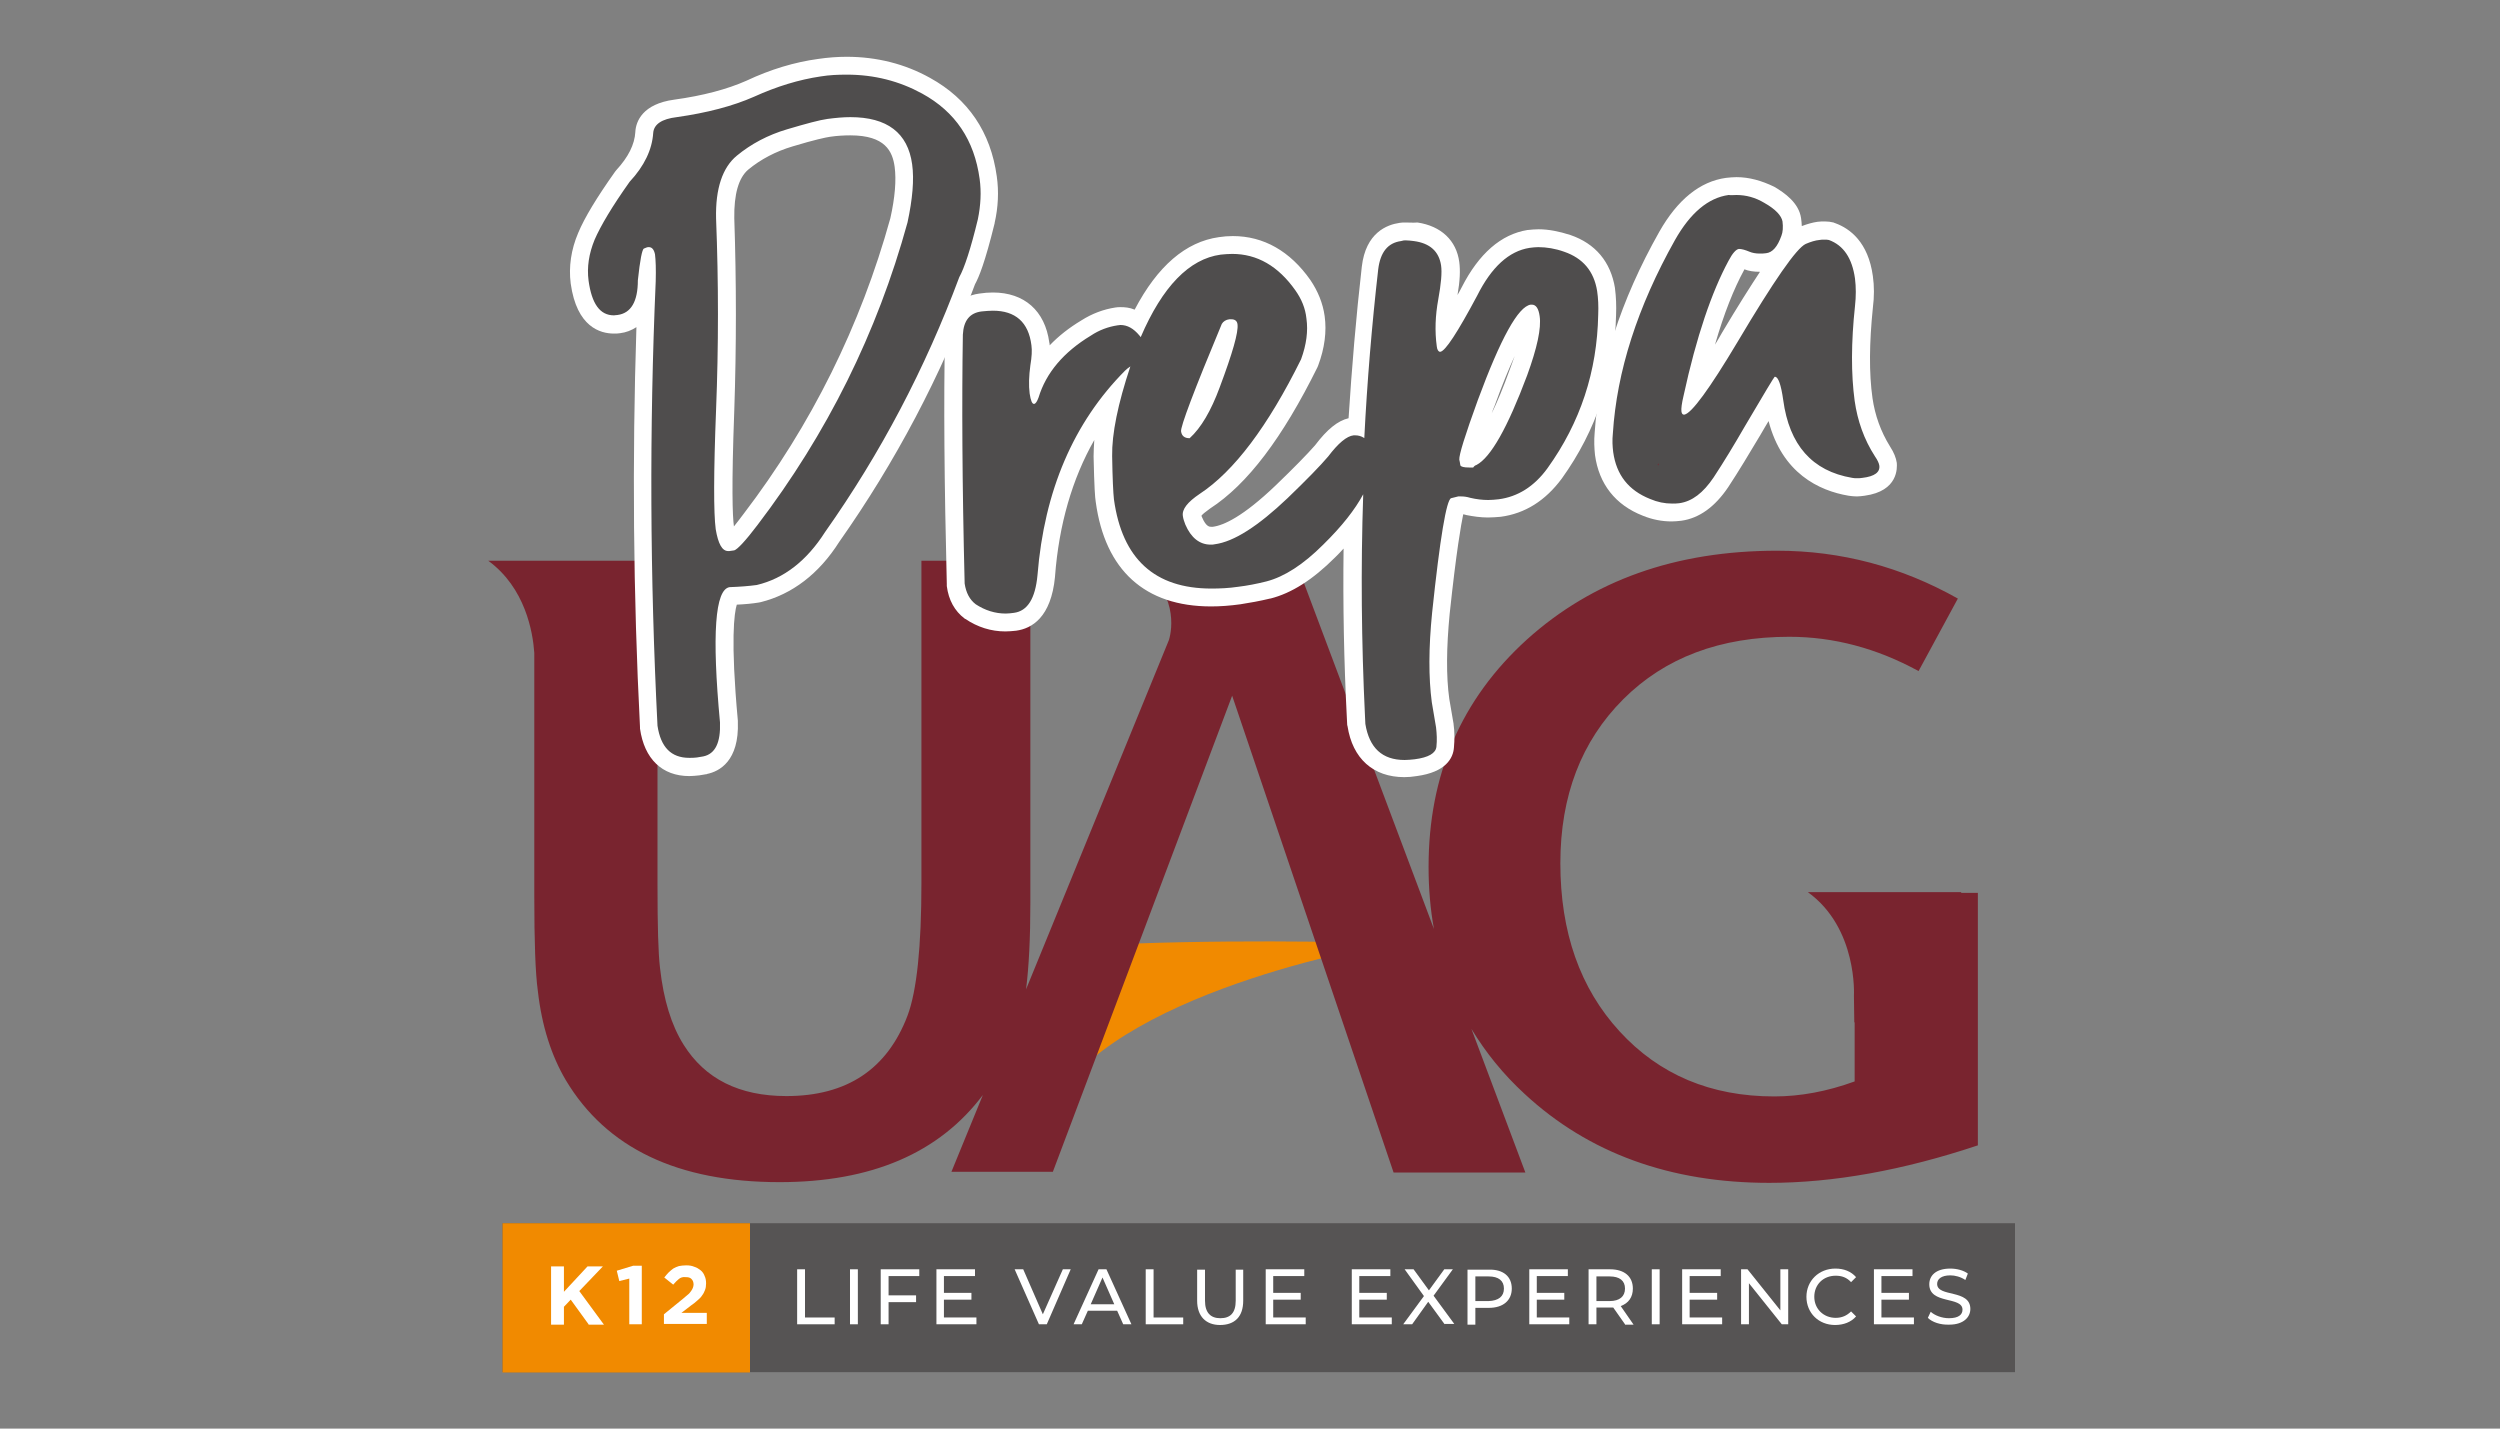 <?xml version="1.0" encoding="utf-8"?>
<!-- Generator: Adobe Illustrator 26.0.3, SVG Export Plug-In . SVG Version: 6.00 Build 0)  -->
<svg version="1.1" id="Capa_1" xmlns="http://www.w3.org/2000/svg" xmlns:xlink="http://www.w3.org/1999/xlink" x="0px" y="0px"
	 viewBox="0 0 700 400" style="enable-background:new 0 0 700 400;" xml:space="preserve">
<rect x="0" y="0" width="700" height="400" fill="#808080" stroke="none"/>
<style type="text/css">
	.st0{fill:#565454;}
	.st1{fill:#F18A00;}
	.st2{fill:#79242F;}
	.st3{fill:#4F4D4D;}
	.st4{fill:#FFFFFF;}
</style>
<g>
	<g>
		<polygon class="st0" points="564.2,384.2 140.7,384.2 140.7,363.3 140.7,342.5 564.2,342.5 		"/>
	</g>
	<rect x="140.7" y="342.5" class="st1" width="69.3" height="41.8"/>
	<g>
		<path class="st1" d="M317.5,264.2c35.8-1.3,71.9-0.1,71.9-0.1s-73.6,12.2-93.6,43.4L317.5,264.2z"/>
		<path class="st2" d="M549,250.1l0.2-0.3h-43c14,10.1,12.9,29,12.9,29l0.1,7.5l0.1-0.1v16.6c-7.7,2.8-15.2,4.2-22.5,4.2
			c-17.8,0-32.2-6.1-43.3-18.2c-11.1-12.1-16.6-27.8-16.6-47.1c0-18.9,5.9-34.2,17.6-45.9c11.7-11.7,27.2-17.5,46.5-17.5
			c12.4,0,24.5,3.2,36.2,9.6l11-20.3c-15.8-8.9-32.7-13.4-50.6-13.4c-28.4,0-51.7,8.3-70.1,24.9C409.1,195.8,400,217,400,242.7
			c0,6.1,0.5,11.9,1.5,17.4l-38.7-103h-26.4l0,0h-18.3c11.9,8.6,10.1,19.2,9.2,22.1l-40,97.8c0.8-6.4,1.2-14.4,1.2-24.1v-95.9H258
			v90.2c0,17.9-1.3,30.3-3.9,37.2c-5.7,15-17,22.5-33.9,22.5c-13.2,0-22.8-4.8-28.8-14.4c-3.4-5.4-5.6-12.5-6.6-21.5
			c-0.5-4.2-0.7-11.9-0.7-23v-91h-34.5v0h-12.9c10.4,7.6,12.5,20,12.9,25.8v68.1c0,12.7,0.3,21.6,1,26.6c1.1,9.8,3.8,18.1,7.8,24.9
			c11.4,19.1,31.4,28.6,59.9,28.6c25.8,0,44.7-8.2,56.9-24.4l-8.8,21.5h28.4L345,194.8l45.2,133.5h36.9L412,288.1
			c4,6.6,8.9,12.7,14.9,18.2c17.9,16.6,40.8,24.9,68.5,24.9c17.9,0,37.4-3.5,58.4-10.5v-70.7H549z"/>
	</g>
	<g>
		<g>
			<path class="st3" d="M192.9,214.8c-3.7,0-10-1.5-11.3-11.2c0-0.1,0-0.1,0-0.2c-2.1-41.5-2.3-83.4-0.5-124.6c0-0.1,0-0.2,0-0.4
				c0,0.1,0,0.2,0,0.3c-0.1,9.1-4.3,11.5-7.9,12c-0.5,0.1-0.9,0.1-1.4,0.1c-3.6,0-8.2-2.1-9.6-11.9c-0.6-4.2,0.1-8.6,1.9-12.9
				c1.8-4.1,5.1-9.5,10-16.6c0.1-0.1,0.1-0.2,0.2-0.3c3.7-4,5.7-8.1,5.9-12.2c0.2-2.6,2-5.8,8.8-6.7c8.3-1.1,15.3-3,20.9-5.5
				c6.5-3,13-5,19.4-5.9c2.6-0.4,5.2-0.5,7.7-0.5c8,0,15.5,1.9,22.3,5.6c9.9,5.5,15.8,14.1,17.4,25.7c0.5,3.9,0.4,8-0.6,12.1
				c-2.1,8.5-3.8,13.9-5.4,16.8c-9.5,25.5-22.2,49.6-37.8,71.8c-5.4,8.5-12.4,13.9-20.6,15.9c-0.1,0-0.2,0-0.3,0
				c-2.2,0.3-4.7,0.5-7.5,0.6c-0.8,0.7-3.4,5.4-0.6,35.1c0,0,0,0.1,0,0.1c0.3,8.7-3.4,11.4-6.7,12.1c-0.1,0-0.1,0-0.2,0l-1.8,0.3
				C194.5,214.7,193.7,214.8,192.9,214.8z M238.1,35.3c-1.8,0-3.9,0.2-6,0.4c-2,0.3-5.7,1.2-10.9,2.8c-5,1.5-9.5,3.9-13.2,7
				c-3.4,2.8-5,8-4.9,15.6c0.7,17.8,0.7,35.9,0,53.7c-0.7,17.6-0.7,28.7-0.1,33c0.4,2.7,0.9,3.7,1.1,4l0.8-0.1
				c0.5-0.4,1.8-1.7,5.3-6.2c19.2-25.2,33.2-53.4,41.6-83.8c1.4-6.2,1.8-11.4,1.2-15.4C251.9,38.8,247.2,35.3,238.1,35.3z"/>
			<path class="st4" d="M237.1,20.9c7.7,0,14.7,1.8,21.1,5.3c9.3,5.1,14.6,13,16.1,23.9c0.5,3.7,0.3,7.4-0.5,11.3
				c-2,8.3-3.8,13.7-5.2,16.2c-9.5,25.5-22,49.3-37.6,71.4c-5.1,8-11.5,13-19.1,14.8c-2.2,0.3-4.7,0.5-7.6,0.6
				c-4.1,0.6-5,13.2-2.7,37.9c0.2,5.6-1.3,8.8-4.7,9.5l-1.8,0.3c-0.7,0.1-1.4,0.1-2.1,0.1c-5.1,0-8-3-8.9-9
				c-2.1-41.5-2.3-83-0.5-124.4c0.1-3.5,0-6-0.2-7.6c-0.3-1.4-0.9-2-1.7-2c-0.1,0-0.1,0-0.2,0c-0.3,0-0.7,0.2-1.2,0.4
				c-0.5,0.2-1.1,3.2-1.7,8.9c0,5.9-1.9,9.2-5.7,9.7c-0.4,0-0.7,0.1-1,0.1c-3.9,0-6.2-3.2-7.1-9.7c-0.5-3.8,0.1-7.6,1.7-11.5
				c1.7-3.9,4.9-9.3,9.8-16.2c4.1-4.4,6.3-9,6.6-13.7c0.2-2.4,2.4-3.9,6.6-4.4c8.5-1.2,15.7-3.1,21.6-5.7c6.4-2.9,12.6-4.8,18.7-5.7
				C232.2,21,234.7,20.9,237.1,20.9 M203.9,154.3c0.1,0,0.2,0,0.3,0l1.4-0.2c0.9-0.3,3.1-2.6,6.5-7.1c19.5-25.6,33.5-53.8,42-84.7
				c1.4-6.5,1.9-12,1.3-16.3c-1.2-8.8-7-13.2-17.3-13.2c-2,0-4.1,0.2-6.4,0.5c-2.2,0.3-5.9,1.3-11.3,2.9c-5.4,1.6-10.1,4.1-14.1,7.4
				c-4,3.3-6,9.2-5.8,17.6c0.7,17.9,0.7,35.7,0,53.5c-0.7,17.8-0.7,29-0.1,33.5C201.1,152.3,202.2,154.3,203.9,154.3 M237.1,15.9
				c-2.6,0-5.3,0.2-8,0.6c-6.6,0.9-13.3,2.9-20.1,6.1c-5.4,2.4-12.2,4.2-20.2,5.3c-8.9,1.2-10.7,6.1-10.9,8.9c0,0,0,0.1,0,0.1
				c-0.2,3.6-2,7.1-5.3,10.7c-0.1,0.2-0.3,0.3-0.4,0.5c-5.1,7.2-8.5,12.8-10.3,17.1c-2,4.7-2.7,9.5-2.1,14.2
				c1.7,12.2,8.3,14,12.1,14c0.6,0,1.1,0,1.7-0.1c1.7-0.2,3.2-0.8,4.6-1.7c-1.2,37.2-0.9,74.8,1,112c0,0.1,0,0.3,0,0.4
				c1.2,8.5,6.2,13.3,13.8,13.3c0.9,0,1.8-0.1,2.8-0.2l1.8-0.3c0.1,0,0.3,0,0.4-0.1c3.4-0.7,9-3.6,8.6-14.6c0-0.1,0-0.2,0-0.3
				c-2.1-22.8-1-30.2-0.3-32.5c2.3-0.1,4.4-0.3,6.2-0.6c0.2,0,0.3-0.1,0.5-0.1c8.8-2.2,16.3-7.9,22-16.9
				c15.7-22.3,28.5-46.5,38-72.1c1.1-2,2.8-6.1,5.5-17.1c0,0,0-0.1,0-0.1c1-4.4,1.2-8.8,0.6-13c-1.7-12.4-8-21.7-18.7-27.6
				C253.4,17.9,245.5,15.9,237.1,15.9L237.1,15.9z M205.6,61.1c-0.1-6.7,1.2-11.3,3.9-13.6c3.5-2.9,7.7-5.1,12.4-6.5
				c6.3-1.9,9.2-2.5,10.5-2.7c2-0.3,4-0.4,5.7-0.4c9.8,0,11.8,4.5,12.4,8.8c0.5,3.7,0.1,8.6-1.2,14.4c-8.3,30-22.1,57.9-41.1,82.8
				c-1.1,1.5-2,2.6-2.7,3.5c-0.4-2.9-0.7-11,0.1-32.5C206.2,97.1,206.2,79,205.6,61.1L205.6,61.1z"/>
		</g>
		<g>
			<path class="st3" d="M393.1,215.4c-5.3,0-11.9-2.1-13.4-12.2c0-0.1,0-0.2,0-0.3l-0.1-2.1c-0.9-17.8-1.1-35.9-0.7-53.8
				c-1.9,2.4-4.1,4.8-6.7,7.4c-5.9,5.9-11.7,9.6-17,10.9c-2.9,0.7-5.6,1.2-8.1,1.5c-2.8,0.4-5.4,0.6-7.9,0.6
				c-17.3,0-27.3-9.1-29.8-27.1c-0.3-1.9-0.4-5.9-0.6-12.4c-0.1-4.3,0.7-9.6,2.2-15.8c-10.4,13.2-16.5,29.7-18,49.2
				c-0.9,9.8-5.3,12.4-8.8,12.9c-0.9,0.1-1.8,0.2-2.6,0.2c-3.5,0-6.8-1-9.8-3.1c0,0-0.1,0-0.1-0.1c-2.2-1.7-3.6-4.2-4-7.4
				c0-0.1,0-0.2,0-0.3c-0.7-28-0.8-51.5-0.5-69.8c0.2-5.2,2.9-8.3,7.5-9c1.2-0.2,2.4-0.2,3.4-0.2c7.5,0,12.3,4.2,13.3,11.9
				c0.2,1.6,0.1,3.7-0.3,6.3c-0.1,0.8-0.2,1.6-0.3,2.4c2.8-5.1,7.3-9.5,13.4-13.2c2.6-1.7,5.5-2.8,8.4-3.2c0.4-0.1,0.8-0.1,1.2-0.1
				c1.8,0,3.4,0.5,4.9,1.6c6.2-12.9,13.9-20,22.8-21.3c1.2-0.2,2.4-0.2,3.5-0.2c7.8,0,14.5,3.8,19.7,11.3c1.9,2.7,3.1,5.7,3.6,8.9
				c0.5,3.9,0,8.2-1.7,12.6c0,0.1-0.1,0.2-0.1,0.2c-9.4,19.1-19.3,32.1-29.3,38.6c-3,2-3.7,3.3-3.6,3.8c0.1,0.6,0.2,1.1,0.5,1.6
				c0,0,0,0.1,0.1,0.1c1.6,3.7,3.5,4.1,4.8,4.1c0.3,0,0.5,0,0.8-0.1c4.9-0.7,11.2-4.8,19-12.3c5.2-5,9-8.9,11.2-11.5
				c3.3-4.3,6-6.5,8.7-6.8c0.3,0,0.6-0.1,0.9-0.1c0.1,0,0.2,0,0.2,0c0.8-14.8,2.1-29.6,3.8-44.3c0.9-7.5,5.1-9.6,8.5-10.1
				c0.4-0.1,0.9-0.1,1.4-0.1c0.8,0,1.7,0.1,2.7,0.3c7.1,1,9.2,5.4,9.6,9c0.3,2.3,0,5.7-0.9,10.5c-0.6,3.1-0.8,6.2-0.6,9.2
				c1.4-2,3.5-5.6,6.9-12c4.3-8.7,9.9-13.6,16.5-14.7c0.9-0.1,1.8-0.2,2.7-0.2c2.6,0,5.3,0.5,8.1,1.4c6,2.1,9.8,6.5,10.8,12.9
				c0.3,2.2,0.4,4.6,0.3,7.1c-0.3,16.3-5.2,31.2-14.7,44.3c-4.1,5.6-9.3,8.9-15.4,9.7c-1.1,0.1-2.2,0.2-3.3,0.2
				c-1.8,0-3.7-0.2-5.5-0.6c-0.1,0-0.1,0-0.2,0c-0.7-0.2-1.4-0.3-1.9-0.3c-0.1,0-0.2,0-0.3,0l-0.9,0.2c-0.6,1.8-2,8.1-4.4,30.1
				c-1,9.7-1,17.9-0.1,24.5l1.2,7c0.3,2,0.3,4,0.1,6c-0.3,3.1-3.1,5.1-8.3,5.8C395.2,215.3,394.1,215.4,393.1,215.4z M411.4,128.4
				c0.3-0.2,0.6-0.4,0.9-0.5c1.9-1,6.1-5.4,12.9-23.8c3.3-9.1,3.7-13.4,3.4-15.4c0-0.3-0.1-0.6-0.2-0.8c-1.3,0.9-5.1,5.1-12.3,24.8
				c-4.5,12.2-5,15-5,15.6c0,0,0,0.1,0,0.2C411.2,128.4,411.4,128.4,411.4,128.4z M343.8,93.5c-5.6,13.6-8.3,20.5-9.5,24
				c1.8-2.5,3.4-5.8,4.9-9.8C342.1,99.9,343.3,95.7,343.8,93.5z"/>
			<path class="st4" d="M393.6,67.3c0.7,0,1.4,0.1,2.3,0.2c4.5,0.6,7,2.9,7.6,6.8c0.3,2,0,5.2-0.8,9.6c-0.8,4.4-1,8.8-0.4,13.1
				c0.1,1,0.5,1.5,0.9,1.5c0,0,0.1,0,0.1,0c1.4-0.2,4.8-5.4,10.3-15.7c4-8,8.9-12.5,14.7-13.4c0.8-0.1,1.6-0.2,2.4-0.2
				c2.3,0,4.8,0.4,7.3,1.3c5.2,1.8,8.3,5.4,9.2,11c0.3,2,0.4,4.2,0.3,6.6c-0.3,15.9-5,30.2-14.2,43c-3.7,5.1-8.3,8-13.7,8.7
				c-1,0.1-1.9,0.2-2.9,0.2c-1.6,0-3.3-0.2-5-0.6c-1-0.3-1.8-0.4-2.6-0.4c-0.3,0-0.5,0-0.8,0l-2,0.5c-1.3,0.5-3.1,11.1-5.3,32
				c-1,9.9-1,18.3-0.1,25.1l1.2,7.1c0.2,1.8,0.3,3.5,0.1,5.4c-0.2,1.8-2.2,3-6.1,3.5c-1,0.1-1.9,0.2-2.8,0.2c-6.3,0-9.9-3.4-11-10.1
				l-0.1-2.1c-1-20.8-1.2-41.5-0.5-62.2c-2.3,4.3-6,9-11.2,14.1c-5.6,5.6-10.9,9-15.9,10.3c-2.8,0.7-5.4,1.2-7.9,1.5
				c-2.7,0.4-5.2,0.5-7.5,0.5c-15.9,0-25-8.3-27.3-25c-0.2-1.8-0.4-5.8-0.5-12.1c-0.1-6.2,1.6-14.6,5.1-25.1
				c-0.6,0.4-1.1,0.8-1.5,1.2c-14.4,14.5-22.6,33.6-24.5,57.2c-0.6,6.6-2.8,10.1-6.6,10.6c-0.8,0.1-1.5,0.2-2.3,0.2
				c-3,0-5.8-0.9-8.4-2.6c-1.7-1.3-2.7-3.2-3.1-5.8c-0.7-28.1-0.8-51.3-0.5-69.7c0.2-3.9,1.9-6.1,5.3-6.5c1.1-0.1,2.1-0.2,3.1-0.2
				c6.3,0,10,3.2,10.8,9.7c0.2,1.4,0.1,3.2-0.3,5.6c-0.4,3-0.5,5.6-0.2,7.9c0.3,2,0.7,2.9,1.2,2.9c0,0,0,0,0.1,0
				c0.4-0.1,0.8-0.7,1.2-1.8c2.1-6.9,7-12.7,14.6-17.3c2.4-1.6,4.9-2.5,7.5-2.9c0.3,0,0.6-0.1,0.8-0.1c2,0,3.7,1,5.3,2.9
				c0.1,0.2,0.3,0.3,0.4,0.5c6.1-14.2,13.6-21.9,22.4-23.1c1.1-0.1,2.1-0.2,3.2-0.2c7,0,12.9,3.4,17.7,10.2c1.7,2.4,2.8,5,3.1,7.9
				c0.5,3.5,0,7.3-1.5,11.4c-9.3,18.8-18.8,31.4-28.4,37.7c-3.4,2.3-5,4.3-4.7,6.2c0.1,0.8,0.4,1.6,0.7,2.4c1.6,3.7,4,5.6,7.1,5.6
				c0.4,0,0.8,0,1.1-0.1c5.4-0.7,12.2-5.1,20.4-12.9c5.4-5.2,9.2-9.1,11.4-11.7c2.8-3.7,5.2-5.7,7.1-5.9c0.2,0,0.4,0,0.5,0
				c0.8,0,1.6,0.2,2.4,0.7c0,0,0.1,0.1,0.1,0.1c0.8-15.8,2.1-31.5,3.9-47.3c0.6-4.8,2.7-7.4,6.4-7.9
				C392.9,67.3,393.2,67.3,393.6,67.3 M411.3,130.9c0.4,0,0.7,0,1.2,0c0.2-0.3,0.5-0.6,0.9-0.7c4-2.1,8.7-10.4,14.2-25.1
				c2.8-7.7,4-13.2,3.5-16.6c-0.3-2.1-1-3.2-2.2-3.2c-0.1,0-0.2,0-0.3,0c-3.5,0.5-8.4,9.4-14.8,26.7c-3.6,9.9-5.3,15.4-5.2,16.7
				c0.1,0.4,0.2,0.9,0.3,1.6C409.1,130.7,409.9,130.9,411.3,130.9 M333.1,122.7c3.2-2.9,6-7.7,8.4-14.2c3.6-9.6,5.3-15.5,5-17.7
				c-0.1-0.9-0.7-1.4-1.7-1.4c-0.2,0-0.4,0-0.6,0c-0.9,0.1-1.7,0.6-2.1,1.3c-7.8,18.7-11.6,28.8-11.4,30.1
				C330.9,122.1,331.7,122.7,333.1,122.7 M393.6,62.3c-0.6,0-1.2,0-1.7,0.1c-3.5,0.5-9.5,2.7-10.6,12.3c-1.6,14-2.8,28.3-3.7,42.4
				c-3,0.7-6,3.1-9.4,7.6c-2.2,2.5-5.9,6.3-11,11.2c-9.2,8.8-14.6,11.2-17.6,11.6c-0.2,0-0.3,0-0.5,0c-0.4,0-1.4,0-2.5-2.6
				c0-0.1-0.1-0.2-0.1-0.2c0-0.1-0.1-0.2-0.1-0.3c0.3-0.4,1-1,2.4-2c10.5-6.8,20.3-19.8,30.1-39.6c0.1-0.2,0.1-0.3,0.2-0.5
				c1.8-4.8,2.4-9.5,1.8-13.8c-0.5-3.6-1.9-7-4-10.1c-5.7-8.1-13.1-12.3-21.7-12.3c-1.3,0-2.6,0.1-3.9,0.3
				c-9.3,1.3-17.2,8.1-23.6,20.3c-1.4-0.6-2.8-0.7-3.9-0.7c-0.5,0-1,0-1.5,0.1c-3.3,0.5-6.5,1.7-9.5,3.6c-3.5,2.1-6.4,4.4-8.9,7
				c0-0.3,0-0.5-0.1-0.8c-1.2-8.9-7-14-15.8-14c-1.2,0-2.5,0.1-3.8,0.3c-5.8,0.8-9.4,5-9.6,11.3c0,0,0,0.1,0,0.1
				c-0.4,18.4-0.2,41.9,0.5,69.9c0,0.2,0,0.4,0,0.6c0.5,3.9,2.2,7,5,9.1c0.1,0.1,0.1,0.1,0.2,0.1c3.4,2.3,7.2,3.5,11.2,3.5
				c1,0,2-0.1,3-0.2c4.4-0.6,9.8-3.7,10.9-15.1c0,0,0,0,0-0.1c1.1-14.5,4.8-27.3,11-38.2c-0.1,1.6-0.2,3.1-0.2,4.6
				c0.2,8.8,0.4,11.5,0.6,12.7c2.6,19.2,13.8,29.3,32.3,29.3c2.6,0,5.3-0.2,8.2-0.6c2.6-0.4,5.4-0.9,8.3-1.6c0,0,0,0,0.1,0
				c5.9-1.5,11.8-5.2,18.2-11.6c0.8-0.8,1.6-1.6,2.3-2.4c-0.2,15.7,0.1,31.5,0.9,47.1l0.1,2c0,0.2,0,0.4,0.1,0.6
				c1.4,9.1,7.2,14.3,15.9,14.3c1.1,0,2.3-0.1,3.5-0.3c8.1-1.1,10.2-5,10.4-8c0.2-2.2,0.2-4.4-0.1-6.5c0,0,0-0.1,0-0.1l-1.2-7
				c-0.9-6.4-0.8-14.4,0.1-23.8c1.9-17.8,3.2-25,3.8-27.9c0.1,0,0.3,0.1,0.5,0.1c0.1,0,0.2,0.1,0.3,0.1c2,0.4,4.1,0.7,6.1,0.7
				c1.2,0,2.4-0.1,3.6-0.2c6.8-0.9,12.5-4.5,17.1-10.7c9.7-13.5,14.8-28.9,15.2-45.8c0.1-2.6,0-5.1-0.3-7.4c0,0,0-0.1,0-0.1
				c-1.2-7.4-5.5-12.5-12.5-14.9c-3.1-1-6.1-1.6-8.9-1.6c-1,0-2,0.1-3,0.2c0,0-0.1,0-0.1,0c-7.4,1.2-13.6,6.6-18.4,16
				c-0.4,0.8-0.8,1.5-1.2,2.2c0.7-4,0.8-6.9,0.5-9.2c-0.8-6.1-5.1-10.1-11.7-11.1C395.6,62.4,394.6,62.3,393.6,62.3L393.6,62.3z
				 M417.7,115.7c0.2-0.7,0.5-1.4,0.8-2.1c2.2-6.1,4.1-10.6,5.6-13.9c-0.4,1.1-0.8,2.3-1.3,3.6C420.9,108.6,419.2,112.6,417.7,115.7
				L417.7,115.7z"/>
		</g>
		<g>
			<path class="st3" d="M468.2,143.6c-2.4,0-4.8-0.5-7.2-1.5c-6.8-2.7-10.8-7.8-11.8-15.1c-0.2-1.8-0.3-3.7-0.1-5.7
				c1.1-17.6,7-36.2,17.7-55.2c4.7-8.3,10.4-13,16.9-13.9c0.8-0.1,1.7-0.2,2.5-0.2c3.2,0,6.2,0.9,9.1,2.5c3.9,2.3,5.9,4.5,6.3,7
				c0.3,2,0.1,3.8-0.4,5.2c-1.4,3.9-3.5,6.1-6.3,6.5c-0.7,0.1-1.4,0.2-2.1,0.2c-1.5,0-2.8-0.3-3.9-0.8c-0.6-0.3-1.1-0.4-1.5-0.5
				c-0.2,0.3-0.6,0.8-1.2,1.9c-4.5,8.3-8.6,20.4-12.2,36.1c2-2.7,5.3-7.5,10.3-15.9c13.7-23,17.9-27.2,20.1-28.3
				c1.7-0.7,3.2-1.2,4.5-1.3c0.6-0.1,1.2-0.1,1.7-0.1c0.7,0,1.3,0.1,1.9,0.2c0.1,0,0.2,0.1,0.3,0.1c5,1.9,8,6.2,8.9,12.8
				c0.4,2.6,0.4,5.4,0,8.3c-1,9.9-1.1,18.7-0.1,25.9c0.7,5.2,2.5,10.1,5.3,14.6c0.9,1.3,1.4,2.5,1.6,3.6c0.2,1.6,0,5.4-6.8,6.4
				c-0.6,0.1-1.2,0.1-1.8,0.1c-0.7,0-1.3-0.1-1.9-0.2c-12.3-2.1-19.5-10.1-21.4-23.9c-0.1-0.6-0.2-1.1-0.2-1.5c-1.2,2-3,5.1-5.7,9.7
				c-3,5.2-6,10.1-8.9,14.5c-3.3,4.9-7.1,7.7-11.3,8.3C469.7,143.6,469,143.6,468.2,143.6z"/>
			<path class="st4" d="M486.2,54.6c2.7,0,5.3,0.7,7.8,2.2c3.2,1.8,4.8,3.6,5.1,5.2c0.2,1.6,0.1,3-0.3,4c-1.1,3.1-2.5,4.7-4.3,4.9
				c-0.6,0.1-1.2,0.1-1.8,0.1c-1.1,0-2.1-0.2-2.8-0.5c-1.2-0.5-2.2-0.8-3-0.8c-0.8,0.1-1.8,1.2-2.9,3.3c-4.7,8.7-9,21.2-12.6,37.8
				c-0.5,2.1-0.7,3.6-0.6,4.4c0.1,0.6,0.3,0.9,0.7,0.9c0,0,0.1,0,0.1,0c2-0.3,7-7.1,15-20.5c10.1-17,16.4-26.1,19-27.3
				c1.4-0.6,2.7-1,3.8-1.1c0.5-0.1,0.9-0.1,1.4-0.1c0.5,0,0.9,0,1.3,0.1c4.1,1.5,6.5,5.1,7.3,10.8c0.3,2.4,0.3,5,0,7.7
				c-1.1,10.2-1.1,19.1-0.1,26.5c0.8,5.6,2.6,10.8,5.7,15.6c0.7,1,1.1,1.9,1.2,2.5c0.3,1.9-1.3,3.1-4.7,3.5c-0.5,0.1-1,0.1-1.5,0.1
				c-0.5,0-1,0-1.4-0.1c-11.2-1.9-17.6-9.2-19.3-21.8c-0.6-4.3-1.4-6.5-2.3-6.5c0,0-0.1,0-0.1,0c-0.1,0-2.9,4.6-8.3,13.8
				c-3,5.2-5.9,10-8.8,14.4c-2.9,4.3-6,6.7-9.6,7.2c-0.7,0.1-1.3,0.1-2,0.1c-2.1,0-4.1-0.4-6.2-1.3c-6-2.4-9.4-6.7-10.3-13.1
				c-0.2-1.6-0.3-3.3-0.1-5.2c1.1-17.4,6.9-35.5,17.4-54.2c4.3-7.6,9.3-11.8,15-12.6C484.8,54.7,485.5,54.6,486.2,54.6 M486.2,49.6
				C486.2,49.6,486.2,49.6,486.2,49.6c-0.9,0-1.9,0.1-2.9,0.2c-7.3,1-13.6,6.1-18.7,15.1c-10.9,19.3-16.9,38.2-18.1,56.3
				c-0.2,2.2-0.1,4.3,0.1,6.2c1.1,8.1,5.7,14,13.4,17c2.7,1.1,5.4,1.6,8.1,1.6c0.9,0,1.8-0.1,2.7-0.2c5-0.7,9.4-3.9,13.1-9.4
				c2.9-4.4,5.9-9.4,9-14.6c0.9-1.5,1.6-2.8,2.3-3.9c3.8,14.6,14.1,19.5,22.4,20.9c0.7,0.1,1.5,0.2,2.3,0.2c0.7,0,1.4-0.1,2.2-0.2
				c9.5-1.3,9.1-7.9,9-9.2c-0.2-1.4-0.8-2.9-1.9-4.6c-2.6-4.2-4.2-8.7-4.9-13.5c-1-7-0.9-15.5,0.1-25.3c0.4-3.1,0.4-6.1,0-8.9
				c-1.3-9.5-6.4-13.3-10.5-14.8c-0.2-0.1-0.4-0.1-0.5-0.2c-0.8-0.2-1.6-0.3-2.5-0.3c-0.6,0-1.3,0-2,0.1c-1.4,0.2-2.8,0.6-4.4,1.2
				c0-0.7-0.1-1.4-0.2-2.2c-0.6-4.3-4.6-7.1-7.5-8.8C493.3,50.6,489.8,49.6,486.2,49.6L486.2,49.6L486.2,49.6z M480.2,96.5
				c2.5-8.7,5.3-15.7,8.2-21c0,0,0,0,0-0.1c1.3,0.5,2.7,0.7,4.3,0.7c0,0,0,0,0.1,0c-2.7,4.1-6.2,9.6-10.6,17
				C481.5,94.3,480.9,95.4,480.2,96.5L480.2,96.5z"/>
		</g>
	</g>
	<g>
		<path class="st4" d="M164.8,370.8l-5-6.9l-1.9,2v5h-3.6v-16.3h3.6v7.1l6.6-7.1h4.3l-6.6,6.9l6.9,9.4H164.8z"/>
		<path class="st4" d="M177.3,354.4h2.4v16.4h-3.5V358l-2.8,0.7l-0.7-2.9L177.3,354.4z"/>
		<path class="st4" d="M190.1,358.1c-0.5,0.4-1,0.9-1.6,1.6l-2.5-2c0.4-0.5,0.8-1,1.2-1.4c0.4-0.4,0.9-0.8,1.3-1.1
			c0.5-0.3,1-0.5,1.6-0.7c0.6-0.1,1.2-0.2,2-0.2c0.9,0,1.6,0.1,2.3,0.4c0.7,0.2,1.3,0.6,1.8,1s0.9,1,1.1,1.6
			c0.3,0.6,0.4,1.3,0.4,2.1c0,0.7-0.1,1.3-0.3,1.8c-0.2,0.5-0.4,1-0.8,1.5c-0.3,0.5-0.8,1-1.3,1.4c-0.5,0.5-1.2,1-1.9,1.5l-2.6,2
			h7.1v3.1h-12V368l5.4-4.4c0.5-0.4,0.9-0.8,1.3-1.1c0.4-0.3,0.6-0.6,0.9-1c0.2-0.3,0.4-0.6,0.5-0.9c0.1-0.3,0.2-0.6,0.2-0.9
			c0-0.7-0.2-1.2-0.6-1.6c-0.4-0.4-0.9-0.5-1.6-0.5C191.2,357.5,190.6,357.7,190.1,358.1z"/>
	</g>
	<g>
		<g>
			<path class="st4" d="M223.2,355.4h2.2v13.5h8.3v1.9h-10.5V355.4z"/>
			<path class="st4" d="M238,355.4h2.2v15.4H238V355.4z"/>
			<path class="st4" d="M248.8,357.3v5.4h7.7v1.9h-7.7v6.2h-2.2v-15.4h10.8v1.9H248.8z"/>
			<path class="st4" d="M273.4,368.9v1.9h-11.2v-15.4h10.8v1.9h-8.7v4.7h7.7v1.9h-7.7v5H273.4z"/>
			<path class="st4" d="M299.8,355.4l-6.7,15.4h-2.2l-6.8-15.4h2.4L292,368l5.6-12.6H299.8z"/>
			<path class="st4" d="M312.8,367h-8.2l-1.7,3.8h-2.3l7-15.4h2.2l7,15.4h-2.3L312.8,367z M312,365.2l-3.3-7.5l-3.3,7.5H312z"/>
			<path class="st4" d="M320.8,355.4h2.2v13.5h8.3v1.9h-10.5V355.4z"/>
			<path class="st4" d="M335.2,364.2v-8.7h2.2v8.7c0,3.4,1.6,4.9,4.3,4.9c2.8,0,4.3-1.5,4.3-4.9v-8.7h2.1v8.7c0,4.5-2.4,6.8-6.5,6.8
				C337.7,371,335.2,368.6,335.2,364.2z"/>
			<path class="st4" d="M365.6,368.9v1.9h-11.2v-15.4h10.8v1.9h-8.7v4.7h7.7v1.9h-7.7v5H365.6z"/>
			<path class="st4" d="M389.7,368.9v1.9h-11.2v-15.4h10.8v1.9h-8.7v4.7h7.7v1.9h-7.7v5H389.7z"/>
			<path class="st4" d="M404.5,370.8l-4.6-6.3l-4.5,6.3h-2.5l5.8-7.9l-5.4-7.5h2.5l4.3,5.9l4.3-5.9h2.4l-5.4,7.4l5.8,7.9H404.5z"/>
			<path class="st4" d="M423.3,360.8c0,3.3-2.4,5.4-6.4,5.4h-3.8v4.7h-2.2v-15.4h6C420.9,355.4,423.3,357.4,423.3,360.8z
				 M421.1,360.8c0-2.2-1.5-3.4-4.3-3.4h-3.7v6.9h3.7C419.6,364.2,421.1,363,421.1,360.8z"/>
			<path class="st4" d="M439.4,368.9v1.9h-11.2v-15.4h10.8v1.9h-8.7v4.7h7.7v1.9h-7.7v5H439.4z"/>
			<path class="st4" d="M455,370.8l-3.3-4.7c-0.3,0-0.6,0-1,0H447v4.7h-2.2v-15.4h6c4,0,6.4,2,6.4,5.4c0,2.4-1.2,4.1-3.4,4.9
				l3.6,5.2H455z M455,360.8c0-2.2-1.5-3.4-4.3-3.4H447v6.9h3.7C453.5,364.3,455,363,455,360.8z"/>
			<path class="st4" d="M462.5,355.4h2.2v15.4h-2.2V355.4z"/>
			<path class="st4" d="M482.2,368.9v1.9H471v-15.4h10.8v1.9h-8.7v4.7h7.7v1.9h-7.7v5H482.2z"/>
			<path class="st4" d="M500.7,355.4v15.4h-1.8l-9.2-11.5v11.5h-2.2v-15.4h1.8l9.2,11.5v-11.5H500.7z"/>
			<path class="st4" d="M505.8,363.1c0-4.5,3.5-7.9,8.1-7.9c2.4,0,4.4,0.8,5.8,2.4l-1.4,1.4c-1.2-1.3-2.6-1.8-4.3-1.8
				c-3.5,0-6,2.5-6,5.9s2.6,5.9,6,5.9c1.7,0,3.1-0.6,4.3-1.8l1.4,1.4c-1.4,1.6-3.5,2.4-5.9,2.4C509.3,371,505.8,367.7,505.8,363.1z"
				/>
			<path class="st4" d="M535.9,368.9v1.9h-11.2v-15.4h10.8v1.9h-8.7v4.7h7.7v1.9h-7.7v5H535.9z"/>
			<path class="st4" d="M539.8,369l0.8-1.7c1.1,1,3.1,1.8,5.1,1.8c2.7,0,3.8-1,3.8-2.4c0-3.8-9.3-1.4-9.3-7.1c0-2.4,1.8-4.4,5.9-4.4
				c1.8,0,3.7,0.5,4.9,1.4l-0.7,1.8c-1.3-0.9-2.9-1.3-4.2-1.3c-2.6,0-3.7,1.1-3.7,2.4c0,3.8,9.3,1.4,9.3,7c0,2.3-1.9,4.4-5.9,4.4
				C543.3,371,541,370.2,539.8,369z"/>
		</g>
	</g>
	<path class="st2" d="M464.4,130.3l0-0.6c-0.1,0.2-0.2,0.3-0.3,0.5L464.4,130.3z"/>
</g>
</svg>

